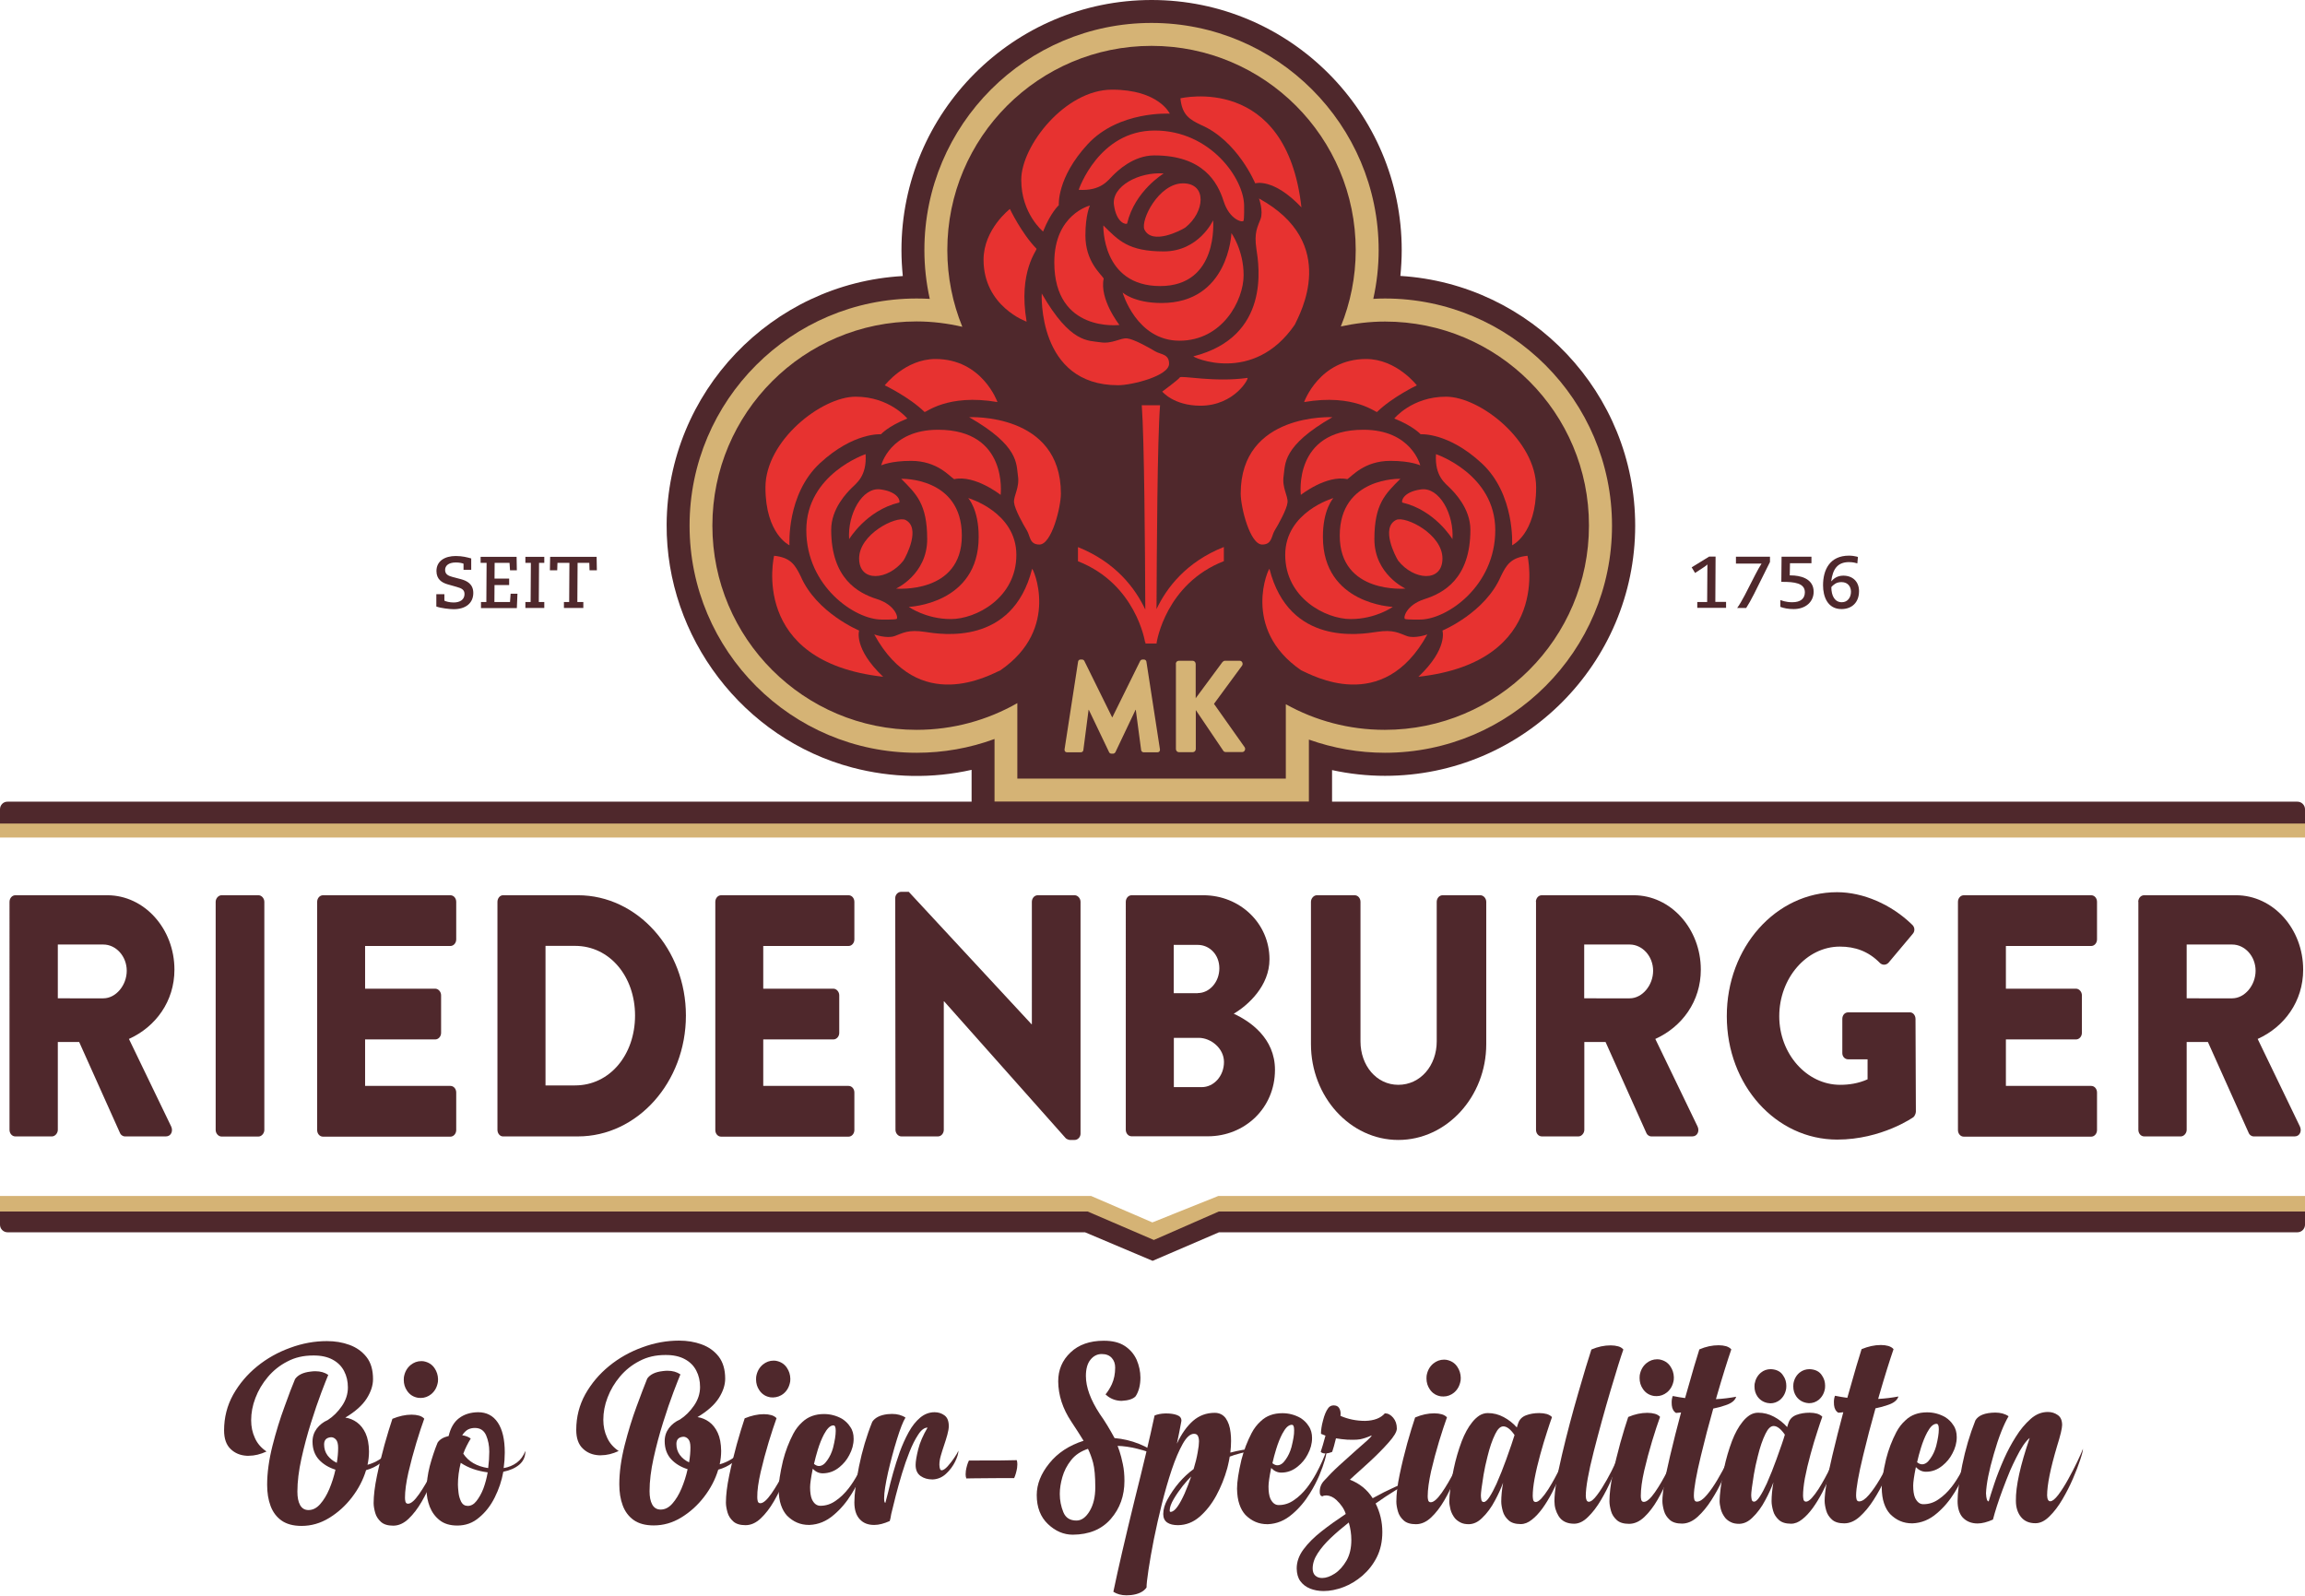 <?xml version="1.0" encoding="utf-8"?>
<!-- Generator: Adobe Illustrator 24.2.3, SVG Export Plug-In . SVG Version: 6.00 Build 0)  -->
<svg version="1.1" id="LOGO__x2B__Bier_Spezialitäten"
	 xmlns="http://www.w3.org/2000/svg" xmlns:xlink="http://www.w3.org/1999/xlink" x="0px" y="0px" viewBox="0 0 188.96 130.82"
	 enable-background="new 0 0 188.96 130.82" xml:space="preserve">
<g>
	<g>
		<path fill="#4F282C" d="M24.19,113.05c0.24-0.34,0.66-0.54,1.26-0.61c0.14-0.02,0.27-0.03,0.4-0.03c0.42,0,0.77,0.1,1.06,0.3
			c-0.11,0.26-0.3,0.74-0.57,1.45c-0.27,0.71-0.55,1.54-0.85,2.49c-0.3,0.95-0.56,1.93-0.78,2.92s-0.33,1.9-0.33,2.71
			c0,0.46,0.07,0.83,0.22,1.1c0.15,0.27,0.38,0.41,0.69,0.41c0.35,0,0.67-0.16,0.96-0.49c0.29-0.33,0.54-0.74,0.75-1.24
			c0.21-0.5,0.38-1.03,0.5-1.58c-0.54-0.17-1-0.44-1.35-0.82c-0.35-0.38-0.53-0.88-0.53-1.48c0-0.41,0.12-0.76,0.35-1.07
			c0.23-0.3,0.53-0.54,0.9-0.7c0.45-0.29,0.83-0.67,1.16-1.15c0.33-0.48,0.49-0.99,0.49-1.52c0-0.5-0.1-0.94-0.31-1.34
			c-0.2-0.39-0.51-0.71-0.94-0.94c-0.42-0.23-0.96-0.35-1.61-0.34c-0.78,0-1.48,0.16-2.1,0.49c-0.63,0.32-1.16,0.75-1.6,1.27
			c-0.44,0.52-0.78,1.09-1.02,1.72c-0.24,0.62-0.35,1.23-0.35,1.83c0,0.53,0.1,1.01,0.31,1.46c0.2,0.45,0.52,0.81,0.95,1.1
			c-0.5,0.23-0.98,0.35-1.46,0.35h-0.16c-0.53-0.03-0.97-0.21-1.32-0.55c-0.36-0.34-0.54-0.85-0.54-1.53c0-1.06,0.25-2.03,0.74-2.92
			c0.5-0.89,1.15-1.66,1.96-2.32c0.81-0.66,1.72-1.17,2.72-1.53c1-0.37,2-0.55,3.01-0.55c0.66,0,1.28,0.1,1.85,0.31s1.04,0.54,1.4,1
			s0.53,1.06,0.53,1.81c0,0.51-0.17,1.04-0.52,1.59c-0.35,0.55-0.93,1.07-1.75,1.56c0.34,0.05,0.66,0.18,0.95,0.39
			s0.53,0.51,0.71,0.9s0.27,0.88,0.28,1.48c0,0.36-0.04,0.73-0.12,1.1c0.66-0.18,1.26-0.55,1.79-1.09
			c-0.16,0.39-0.41,0.72-0.75,0.97c-0.34,0.26-0.73,0.44-1.16,0.56c-0.24,0.8-0.63,1.54-1.16,2.23c-0.53,0.69-1.15,1.25-1.87,1.69
			c-0.72,0.44-1.47,0.65-2.26,0.65c-0.68,0-1.23-0.15-1.64-0.44c-0.41-0.29-0.71-0.69-0.9-1.2c-0.19-0.51-0.28-1.08-0.28-1.73
			c0-0.99,0.15-2.06,0.44-3.21c0.29-1.14,0.62-2.21,0.98-3.18C23.67,114.35,23.96,113.59,24.19,113.05z M27.61,119.92
			c0.08-0.46,0.11-0.87,0.11-1.23c0-0.32-0.06-0.55-0.18-0.68c-0.12-0.13-0.25-0.19-0.4-0.19c-0.38,0.03-0.57,0.22-0.57,0.59
			c0,0.34,0.09,0.64,0.28,0.9C27.04,119.56,27.29,119.77,27.61,119.92z"/>
		<path fill="#4F282C" d="M33.2,122.78c0,0.11,0.01,0.22,0.04,0.33c0.03,0.1,0.1,0.16,0.21,0.16c0.24,0,0.54-0.26,0.91-0.79
			c0.37-0.53,0.71-1.12,1.04-1.78c0.33-0.66,0.57-1.24,0.72-1.73c0,0.15-0.06,0.45-0.19,0.9s-0.31,0.97-0.54,1.55
			c-0.23,0.58-0.51,1.15-0.83,1.7c-0.32,0.55-0.68,1.02-1.07,1.39c-0.39,0.37-0.81,0.56-1.25,0.56c-0.44,0-0.78-0.1-1.01-0.31
			s-0.39-0.45-0.47-0.74c-0.08-0.29-0.13-0.55-0.13-0.8c0-0.61,0.09-1.35,0.27-2.22c0.18-0.87,0.39-1.72,0.62-2.56
			c0.24-0.84,0.45-1.55,0.65-2.13c0.54-0.22,1.06-0.34,1.57-0.34c0.23,0,0.44,0.03,0.62,0.08c0.19,0.06,0.32,0.14,0.42,0.25
			c-0.19,0.52-0.41,1.19-0.65,1.98c-0.24,0.8-0.46,1.61-0.65,2.43C33.29,121.55,33.2,122.23,33.2,122.78z M34.29,114.59
			c-0.39-0.06-0.7-0.25-0.92-0.58c-0.18-0.26-0.27-0.56-0.27-0.89c0-0.07,0-0.14,0.01-0.22c0.07-0.42,0.25-0.75,0.55-1
			c0.26-0.21,0.55-0.32,0.88-0.32c0.06,0,0.11,0,0.17,0.01c0.4,0.07,0.71,0.26,0.92,0.58c0.18,0.27,0.27,0.56,0.28,0.89
			c0,0.07,0,0.14-0.01,0.22c-0.07,0.43-0.25,0.76-0.55,1.01c-0.25,0.2-0.54,0.31-0.85,0.31C34.42,114.6,34.36,114.6,34.29,114.59z"
			/>
		<path fill="#4F282C" d="M37.49,125.06c-0.59,0-1.07-0.14-1.44-0.43c-0.37-0.29-0.64-0.66-0.82-1.11c-0.17-0.45-0.26-0.9-0.26-1.36
			c0-0.64,0.09-1.3,0.26-1.97c0.18-0.67,0.39-1.31,0.64-1.92c0.17-0.27,0.48-0.45,0.91-0.55c0.15-0.65,0.43-1.14,0.85-1.46
			c0.42-0.32,0.94-0.48,1.56-0.49c0.7,0,1.24,0.28,1.62,0.85c0.38,0.57,0.57,1.39,0.57,2.45c0,0.41-0.03,0.84-0.09,1.28
			c0.41-0.07,0.77-0.22,1.08-0.45s0.54-0.55,0.7-0.96c0,0.48-0.17,0.85-0.5,1.13c-0.33,0.28-0.77,0.47-1.31,0.58
			c-0.13,0.74-0.37,1.44-0.7,2.1c-0.33,0.67-0.76,1.22-1.28,1.65C38.76,124.85,38.17,125.06,37.49,125.06z M37.77,119.92
			c-0.15,0.61-0.23,1.2-0.23,1.78c0,0.17,0.02,0.39,0.05,0.67c0.03,0.28,0.11,0.52,0.22,0.75c0.12,0.22,0.3,0.33,0.54,0.33
			c0.26,0,0.5-0.13,0.71-0.4s0.41-0.61,0.57-1.03c0.15-0.41,0.27-0.85,0.35-1.32C39.14,120.59,38.4,120.34,37.77,119.92z
			 M37.89,117.66c0.29,0.04,0.52,0.13,0.7,0.27c-0.24,0.39-0.45,0.8-0.61,1.24c0.43,0.65,1.11,1.04,2.04,1.18
			c0.06-0.48,0.09-0.93,0.09-1.35c0-0.5-0.09-0.94-0.26-1.34c-0.18-0.4-0.48-0.6-0.92-0.6c-0.2,0-0.39,0.04-0.55,0.12
			S38.05,117.42,37.89,117.66z"/>
		<path fill="#4F282C" d="M53.06,113.01c0.24-0.34,0.66-0.54,1.26-0.61c0.14-0.02,0.27-0.03,0.4-0.03c0.42,0,0.77,0.1,1.06,0.3
			c-0.11,0.26-0.3,0.74-0.57,1.45c-0.27,0.71-0.55,1.54-0.85,2.49c-0.3,0.95-0.56,1.93-0.78,2.92c-0.22,1-0.33,1.9-0.33,2.71
			c0,0.46,0.07,0.83,0.22,1.1c0.15,0.27,0.38,0.41,0.69,0.41c0.35,0,0.67-0.16,0.96-0.49c0.29-0.33,0.54-0.74,0.75-1.24
			c0.21-0.5,0.38-1.03,0.5-1.58c-0.54-0.17-1-0.44-1.35-0.82c-0.35-0.38-0.53-0.88-0.53-1.48c0-0.41,0.12-0.76,0.35-1.07
			c0.23-0.3,0.53-0.54,0.9-0.7c0.45-0.29,0.83-0.67,1.16-1.15c0.33-0.48,0.49-0.99,0.49-1.52c0-0.5-0.1-0.94-0.31-1.34
			c-0.2-0.39-0.51-0.71-0.94-0.94c-0.42-0.23-0.96-0.35-1.61-0.34c-0.78,0-1.48,0.16-2.1,0.49c-0.63,0.32-1.16,0.75-1.6,1.27
			s-0.78,1.09-1.02,1.72c-0.24,0.62-0.35,1.23-0.35,1.83c0,0.53,0.1,1.01,0.31,1.46c0.2,0.45,0.52,0.81,0.95,1.1
			c-0.5,0.23-0.98,0.35-1.46,0.35l-0.16,0c-0.53-0.03-0.97-0.21-1.32-0.55c-0.36-0.34-0.54-0.85-0.54-1.53
			c0-1.06,0.25-2.03,0.74-2.92c0.5-0.89,1.15-1.66,1.96-2.32c0.81-0.66,1.72-1.17,2.72-1.53c1-0.37,2-0.55,3.01-0.55
			c0.66,0,1.28,0.1,1.85,0.31c0.58,0.21,1.04,0.54,1.4,1c0.35,0.46,0.53,1.06,0.53,1.81c0,0.51-0.17,1.04-0.52,1.59
			c-0.35,0.55-0.93,1.07-1.75,1.56c0.34,0.05,0.66,0.18,0.95,0.39s0.53,0.51,0.71,0.9c0.18,0.39,0.27,0.88,0.28,1.48
			c0,0.36-0.04,0.73-0.12,1.1c0.66-0.18,1.26-0.55,1.79-1.09c-0.16,0.39-0.41,0.72-0.75,0.97c-0.34,0.26-0.73,0.44-1.16,0.56
			c-0.24,0.8-0.63,1.54-1.16,2.23c-0.53,0.69-1.15,1.25-1.87,1.69c-0.72,0.44-1.47,0.65-2.26,0.65c-0.68,0-1.23-0.15-1.64-0.44
			c-0.41-0.29-0.71-0.69-0.9-1.2c-0.19-0.51-0.28-1.08-0.28-1.73c0-0.99,0.15-2.06,0.44-3.21c0.29-1.14,0.62-2.21,0.98-3.18
			C52.55,114.31,52.84,113.55,53.06,113.01z M56.49,119.88c0.08-0.46,0.11-0.87,0.11-1.23c0-0.32-0.06-0.55-0.18-0.68
			c-0.12-0.13-0.25-0.19-0.4-0.19c-0.38,0.03-0.57,0.22-0.57,0.59c0,0.34,0.09,0.64,0.28,0.9S56.17,119.73,56.49,119.88z"/>
		<path fill="#4F282C" d="M62.08,122.74c0,0.11,0.01,0.22,0.04,0.33c0.03,0.1,0.1,0.16,0.21,0.16c0.24,0,0.54-0.26,0.91-0.79
			c0.37-0.53,0.71-1.12,1.04-1.78c0.33-0.66,0.57-1.24,0.72-1.73c0,0.15-0.06,0.45-0.19,0.9c-0.13,0.45-0.31,0.97-0.54,1.55
			c-0.23,0.58-0.51,1.15-0.83,1.7c-0.32,0.55-0.68,1.02-1.07,1.39c-0.39,0.37-0.81,0.56-1.25,0.56c-0.44,0-0.78-0.1-1.01-0.31
			c-0.23-0.21-0.39-0.45-0.47-0.74c-0.08-0.29-0.13-0.55-0.13-0.8c0-0.61,0.09-1.35,0.27-2.22c0.18-0.87,0.39-1.72,0.62-2.56
			c0.24-0.84,0.45-1.55,0.65-2.13c0.54-0.22,1.06-0.34,1.57-0.34c0.23,0,0.44,0.03,0.62,0.08c0.19,0.06,0.32,0.14,0.42,0.25
			c-0.19,0.53-0.41,1.19-0.65,1.98c-0.24,0.8-0.46,1.61-0.65,2.43C62.17,121.51,62.07,122.19,62.08,122.74z M63.17,114.55
			c-0.39-0.06-0.7-0.25-0.92-0.58c-0.18-0.26-0.27-0.56-0.27-0.89c0-0.07,0-0.14,0.01-0.22c0.07-0.42,0.25-0.75,0.55-1
			c0.26-0.21,0.55-0.32,0.88-0.32c0.06,0,0.11,0,0.17,0.01c0.4,0.07,0.71,0.26,0.92,0.58c0.18,0.27,0.27,0.56,0.28,0.89
			c0,0.07,0,0.14-0.01,0.22c-0.07,0.43-0.25,0.76-0.55,1.01c-0.25,0.2-0.54,0.3-0.85,0.31C63.3,114.56,63.24,114.55,63.17,114.55z"
			/>
		<path fill="#4F282C" d="M69.98,117.95c0,0.45-0.12,0.9-0.36,1.34c-0.2,0.39-0.47,0.71-0.8,0.98c-0.41,0.34-0.86,0.5-1.36,0.51
			c-0.32,0-0.59-0.12-0.83-0.38c-0.15,0.74-0.22,1.24-0.22,1.52c0,0.42,0.05,0.75,0.15,0.99c0.17,0.36,0.4,0.53,0.7,0.53
			c0.45,0,0.87-0.14,1.26-0.42c0.38-0.26,0.73-0.6,1.05-1.01c0.28-0.36,0.53-0.76,0.76-1.18c0.36-0.67,0.65-1.31,0.85-1.92
			c0,0.41-0.2,1.12-0.61,2.11c-0.21,0.48-0.46,0.97-0.76,1.45c-0.41,0.67-0.9,1.25-1.46,1.72c-0.6,0.52-1.26,0.79-1.99,0.82h-0.05
			c-0.69,0-1.28-0.25-1.79-0.76c-0.21-0.23-0.38-0.52-0.5-0.88c-0.12-0.35-0.18-0.77-0.19-1.26c0-0.56,0.12-1.35,0.36-2.37
			c0.2-0.78,0.48-1.51,0.84-2.2c0.2-0.38,0.45-0.7,0.75-0.97c0.46-0.43,1.05-0.65,1.77-0.65c0.52,0,1.02,0.13,1.48,0.39
			c0.27,0.17,0.5,0.39,0.67,0.66C69.9,117.25,69.98,117.57,69.98,117.95z M68.51,117.32v-0.04c0-0.29-0.06-0.43-0.19-0.43
			c-0.14,0-0.27,0.07-0.4,0.2c-0.13,0.13-0.25,0.31-0.37,0.53c-0.19,0.36-0.36,0.78-0.51,1.27c-0.12,0.39-0.22,0.77-0.31,1.16
			c0.14,0.11,0.27,0.17,0.4,0.17c0.25,0,0.47-0.15,0.68-0.46c0.21-0.29,0.37-0.63,0.48-1.02C68.44,118.1,68.51,117.64,68.51,117.32z
			"/>
		<path fill="#4F282C" d="M72.94,124.69c-0.47,0.21-0.89,0.32-1.26,0.32h-0.03c-0.49,0-0.88-0.15-1.17-0.47
			c-0.29-0.31-0.44-0.77-0.44-1.38c0-0.69,0.13-1.67,0.38-2.95c0.26-1.28,0.62-2.5,1.09-3.66c0.23-0.34,0.65-0.55,1.25-0.62
			c0.13-0.01,0.25-0.02,0.37-0.02c0.43,0,0.8,0.1,1.1,0.3c-0.2,0.32-0.43,0.91-0.7,1.78c-0.27,0.87-0.51,1.77-0.73,2.72
			c-0.21,0.95-0.32,1.64-0.32,2.09l0,0.06c0,0.22,0.04,0.34,0.1,0.34c0.07-0.25,0.15-0.56,0.24-0.92c0.11-0.47,0.24-0.99,0.4-1.55
			c0.16-0.57,0.34-1.13,0.54-1.7c0.21-0.57,0.45-1.11,0.73-1.62c0.28-0.51,0.6-0.91,0.95-1.2c0.35-0.29,0.74-0.44,1.18-0.44
			c0.31,0,0.58,0.09,0.81,0.26s0.35,0.46,0.35,0.88c0,0.18-0.04,0.42-0.12,0.71c-0.08,0.29-0.17,0.58-0.27,0.87
			c-0.1,0.29-0.19,0.58-0.27,0.86c-0.08,0.28-0.11,0.52-0.11,0.73c0.01,0.3,0.07,0.45,0.18,0.45c0.13,0,0.3-0.11,0.5-0.33
			c0.2-0.22,0.38-0.46,0.55-0.71c0.17-0.25,0.28-0.44,0.33-0.57c0,0.23-0.09,0.53-0.27,0.9c-0.18,0.37-0.43,0.7-0.74,0.99
			c-0.31,0.29-0.67,0.45-1.09,0.47h-0.04c-0.37,0-0.69-0.09-0.96-0.28c-0.27-0.19-0.41-0.49-0.41-0.91c0-0.28,0.07-0.7,0.21-1.27
			c0.14-0.57,0.4-1.16,0.77-1.79c-0.26,0-0.52,0.19-0.77,0.58c-0.25,0.38-0.49,0.85-0.71,1.41c-0.22,0.55-0.43,1.15-0.62,1.78
			c-0.19,0.63-0.36,1.24-0.51,1.82c-0.15,0.58-0.27,1.08-0.37,1.5C73.03,124.36,72.98,124.55,72.94,124.69z"/>
		<path fill="#4F282C" d="M83.14,121.17c-0.24,0-0.58,0-1,0c-0.43,0-0.86,0-1.3,0.01s-0.81,0.01-1.12,0.01
			c-0.31,0-0.47,0.01-0.5,0.01c-0.04-0.09-0.06-0.2-0.06-0.34c0-0.09,0.01-0.19,0.02-0.29c0.05-0.31,0.13-0.59,0.25-0.84
			c2.25,0,3.56-0.01,3.92-0.03c0.03,0.08,0.05,0.19,0.05,0.33c0,0.09-0.01,0.19-0.02,0.3C83.33,120.64,83.25,120.92,83.14,121.17z"
			/>
		<path fill="#4F282C" d="M90.63,114.31c0.21-0.26,0.38-0.54,0.52-0.84c0.18-0.4,0.27-0.85,0.27-1.36c0-0.32-0.09-0.58-0.28-0.79
			c-0.19-0.21-0.46-0.32-0.82-0.32c-0.36,0-0.67,0.15-0.92,0.46c-0.25,0.3-0.38,0.75-0.38,1.34c0,0.92,0.38,1.95,1.13,3.1
			c0.43,0.6,0.83,1.27,1.22,1.99c1.39,0.12,2.67,0.63,3.83,1.53c-1.42-0.58-2.62-0.87-3.58-0.89c0.04,0.11,0.09,0.25,0.15,0.42
			c0.1,0.29,0.19,0.65,0.28,1.08c0.09,0.42,0.13,0.88,0.13,1.37c0,1.22-0.37,2.26-1.12,3.12c-0.75,0.86-1.79,1.28-3.11,1.29
			c-0.75,0-1.43-0.29-2.04-0.87c-0.61-0.58-0.92-1.37-0.92-2.38c0-0.88,0.34-1.75,1.03-2.6c0.68-0.85,1.62-1.47,2.81-1.85
			c-0.29-0.47-0.62-0.99-1-1.56c-0.72-1.08-1.07-2.18-1.08-3.31c0-0.94,0.33-1.73,1.01-2.37c0.67-0.64,1.58-0.96,2.73-0.96
			c0.71,0,1.28,0.14,1.72,0.43c0.44,0.29,0.76,0.67,0.97,1.13c0.2,0.47,0.31,0.96,0.31,1.47c0,0.29-0.03,0.57-0.1,0.84
			c-0.07,0.27-0.17,0.5-0.3,0.69c-0.21,0.22-0.59,0.34-1.15,0.37C91.44,114.83,91,114.66,90.63,114.31z M88.25,124.65
			c0.41,0,0.77-0.26,1.08-0.78c0.31-0.52,0.46-1.17,0.46-1.94c0-0.89-0.06-1.56-0.18-2.02c-0.11-0.41-0.25-0.79-0.42-1.14
			c-0.59,0.2-1.06,0.51-1.39,0.94c-0.34,0.43-0.57,0.89-0.71,1.38c-0.14,0.49-0.21,0.95-0.21,1.38c0,0.53,0.1,1.02,0.29,1.49
			S87.72,124.65,88.25,124.65z"/>
		<path fill="#4F282C" d="M94.65,116.04c0.23-0.1,0.52-0.16,0.88-0.17h0.07c0.34,0,0.63,0.04,0.88,0.13
			c0.25,0.09,0.37,0.24,0.37,0.46c0,0.03,0,0.06-0.01,0.08c-0.1,0.55-0.22,1.15-0.36,1.81c0.38-0.82,0.83-1.44,1.33-1.88
			c0.5-0.43,1.09-0.65,1.77-0.65c0.38,0,0.68,0.15,0.9,0.44c0.21,0.3,0.35,0.69,0.4,1.18c0.03,0.22,0.04,0.45,0.04,0.69
			c0,0.3-0.02,0.62-0.06,0.95c0.69-0.18,1.32-0.29,1.89-0.32c0.14,0,0.22,0.03,0.24,0.08c-1.03,0.21-1.76,0.4-2.18,0.57
			c-0.03,0.22-0.08,0.44-0.13,0.66l-0.07,0.29c-0.22,0.79-0.52,1.54-0.9,2.24s-0.84,1.28-1.37,1.74c-0.53,0.46-1.12,0.68-1.76,0.69
			c-0.39,0-0.68-0.07-0.9-0.22c-0.21-0.15-0.32-0.38-0.32-0.69c0-0.2,0.03-0.4,0.09-0.6s0.14-0.38,0.24-0.57
			c0.57-1.04,1.29-1.88,2.16-2.52c0.15-0.49,0.26-0.94,0.33-1.35c0.08-0.41,0.11-0.71,0.11-0.91c0-0.19-0.03-0.34-0.09-0.46
			c-0.06-0.12-0.17-0.17-0.32-0.17c-0.3,0-0.61,0.27-0.92,0.82s-0.61,1.25-0.9,2.11c-0.29,0.87-0.56,1.8-0.81,2.8
			c-0.25,1-0.47,1.98-0.66,2.92c-0.19,0.95-0.33,1.78-0.44,2.5c-0.11,0.72-0.16,1.2-0.16,1.45c-0.24,0.34-0.66,0.55-1.26,0.62
			c-0.13,0.01-0.26,0.02-0.38,0.02c-0.43,0-0.79-0.1-1.08-0.29c0.39-1.87,0.97-4.38,1.74-7.52
			C93.72,120.15,94.27,117.83,94.65,116.04z M95.89,123.82v0.03c0,0.06,0.02,0.09,0.07,0.09c0.17,0,0.36-0.14,0.56-0.42
			c0.2-0.28,0.39-0.64,0.59-1.08c0.19-0.44,0.37-0.9,0.54-1.4c-0.18,0.17-0.41,0.42-0.68,0.76c-0.27,0.34-0.52,0.7-0.74,1.07
			C96,123.26,95.89,123.57,95.89,123.82z"/>
		<path fill="#4F282C" d="M107.56,117.89c0,0.45-0.12,0.9-0.36,1.34c-0.2,0.39-0.47,0.71-0.8,0.98c-0.41,0.34-0.86,0.51-1.36,0.51
			c-0.32,0-0.59-0.13-0.83-0.38c-0.15,0.73-0.22,1.24-0.22,1.52c0,0.42,0.05,0.75,0.15,0.99c0.17,0.36,0.4,0.54,0.7,0.53
			c0.45,0,0.87-0.14,1.26-0.42c0.38-0.26,0.73-0.6,1.05-1.01c0.28-0.36,0.53-0.76,0.76-1.18c0.36-0.67,0.65-1.31,0.85-1.92
			c0,0.41-0.2,1.12-0.61,2.11c-0.21,0.48-0.46,0.97-0.76,1.45c-0.41,0.67-0.9,1.25-1.46,1.72c-0.6,0.52-1.26,0.79-1.99,0.82h-0.05
			c-0.69,0-1.28-0.25-1.79-0.76c-0.21-0.23-0.38-0.52-0.5-0.88c-0.12-0.35-0.18-0.77-0.19-1.27c0-0.56,0.12-1.35,0.36-2.37
			c0.2-0.78,0.48-1.51,0.84-2.2c0.2-0.38,0.45-0.7,0.75-0.97c0.46-0.44,1.05-0.65,1.77-0.65c0.52,0,1.02,0.13,1.48,0.39
			c0.27,0.17,0.5,0.39,0.67,0.66C107.48,117.19,107.56,117.52,107.56,117.89z M106.09,117.27v-0.04c0-0.29-0.06-0.43-0.19-0.43
			c-0.14,0-0.27,0.07-0.4,0.19c-0.13,0.13-0.25,0.31-0.37,0.53c-0.19,0.36-0.36,0.78-0.51,1.27c-0.12,0.38-0.22,0.77-0.31,1.16
			c0.14,0.11,0.27,0.17,0.4,0.17c0.25,0,0.47-0.15,0.68-0.46c0.21-0.29,0.37-0.63,0.48-1.02
			C106.02,118.04,106.1,117.59,106.09,117.27z"/>
		<path fill="#4F282C" d="M108.24,122.55c-0.04-0.07-0.05-0.16-0.05-0.26c0-0.35,0.12-0.66,0.37-0.92c0.34-0.38,0.74-0.79,1.22-1.23
			c0.48-0.44,0.94-0.85,1.39-1.25c0.37-0.32,0.68-0.59,0.92-0.81c0.24-0.22,0.36-0.36,0.36-0.41c-0.38,0.17-0.7,0.27-0.96,0.32
			c-0.16,0.03-0.36,0.04-0.6,0.04c-0.14,0-0.29,0-0.45-0.01c-0.32-0.02-0.62-0.06-0.92-0.11c-0.12,0.49-0.22,0.86-0.31,1.11
			c-0.19,0.08-0.38,0.13-0.57,0.13c-0.16,0-0.28-0.04-0.37-0.13c0.1-0.29,0.23-0.74,0.39-1.33c-0.13-0.05-0.25-0.1-0.37-0.15
			c0-0.29,0.05-0.66,0.17-1.1c0.11-0.44,0.25-0.77,0.42-1c0.05-0.07,0.11-0.13,0.19-0.17c0.08-0.04,0.16-0.06,0.25-0.06
			c0.2,0,0.35,0.06,0.44,0.19c0.09,0.13,0.14,0.29,0.14,0.48c0,0.06,0,0.12-0.01,0.19c0.62,0.27,1.29,0.41,2.03,0.41
			c0.72-0.02,1.26-0.22,1.61-0.62c0.25,0,0.48,0.12,0.68,0.36c0.2,0.24,0.3,0.53,0.3,0.89c0,0.26-0.23,0.65-0.69,1.16
			c-0.46,0.52-0.96,1.02-1.5,1.52s-0.97,0.88-1.27,1.15l-0.39,0.36c0.79,0.31,1.42,0.81,1.87,1.52c1.26-0.7,2.4-1.21,3.43-1.54
			c-1.04,0.55-2.1,1.2-3.19,1.97c0.37,0.74,0.55,1.52,0.55,2.34c0,0.78-0.15,1.46-0.45,2.06c-0.3,0.6-0.7,1.1-1.18,1.52
			c-0.48,0.41-1,0.73-1.56,0.94c-0.56,0.21-1.1,0.32-1.62,0.32c-0.41,0-0.78-0.07-1.11-0.2c-0.34-0.14-0.6-0.34-0.8-0.61
			s-0.29-0.62-0.3-1.04c0-0.55,0.19-1.07,0.56-1.57c0.37-0.5,0.86-0.99,1.47-1.47s1.27-0.95,1.99-1.43
			c-0.12-0.4-0.38-0.78-0.77-1.15c-0.25-0.23-0.52-0.35-0.8-0.37c-0.15,0-0.26,0.02-0.33,0.07
			C108.33,122.66,108.28,122.62,108.24,122.55z M107.61,128.58c0,0.27,0.08,0.46,0.22,0.59c0.15,0.13,0.33,0.19,0.56,0.19
			c0.31,0,0.66-0.12,1.03-0.36c0.37-0.24,0.69-0.6,0.96-1.06c0.27-0.47,0.4-1.03,0.4-1.7c0-0.48-0.07-0.95-0.21-1.43
			c-0.54,0.43-1.04,0.85-1.48,1.27c-0.44,0.42-0.8,0.84-1.07,1.26C107.75,127.75,107.61,128.17,107.61,128.58z"/>
		<path fill="#4F282C" d="M117.04,122.66c0,0.11,0.01,0.22,0.04,0.33c0.03,0.1,0.1,0.16,0.21,0.16c0.24,0,0.54-0.26,0.91-0.79
			c0.37-0.53,0.71-1.12,1.04-1.78c0.33-0.66,0.57-1.24,0.72-1.73c0,0.15-0.06,0.45-0.19,0.9c-0.13,0.45-0.31,0.97-0.54,1.55
			c-0.23,0.58-0.51,1.15-0.83,1.7c-0.32,0.55-0.68,1.02-1.07,1.39c-0.39,0.37-0.81,0.56-1.25,0.56c-0.44,0-0.78-0.1-1.01-0.31
			c-0.23-0.21-0.39-0.45-0.47-0.74c-0.08-0.29-0.13-0.55-0.13-0.8c0-0.61,0.09-1.35,0.27-2.21c0.18-0.87,0.39-1.72,0.62-2.56
			c0.24-0.84,0.45-1.55,0.65-2.13c0.54-0.23,1.06-0.34,1.57-0.34c0.23,0,0.44,0.03,0.62,0.08c0.19,0.06,0.32,0.14,0.42,0.25
			c-0.19,0.53-0.41,1.19-0.65,1.98c-0.24,0.8-0.46,1.61-0.65,2.43C117.14,121.43,117.04,122.11,117.04,122.66z M118.13,114.47
			c-0.39-0.06-0.7-0.25-0.92-0.58c-0.18-0.26-0.27-0.56-0.27-0.89c0-0.07,0-0.14,0.01-0.22c0.07-0.42,0.25-0.75,0.55-1
			c0.26-0.21,0.55-0.32,0.88-0.32c0.06,0,0.11,0,0.17,0.01c0.4,0.07,0.71,0.26,0.92,0.58c0.18,0.27,0.27,0.56,0.28,0.89
			c0,0.07,0,0.14-0.01,0.22c-0.07,0.43-0.25,0.76-0.55,1.01c-0.25,0.2-0.54,0.31-0.85,0.31
			C118.27,114.48,118.2,114.47,118.13,114.47z"/>
		<path fill="#4F282C" d="M125.65,122.64c0,0.11,0.02,0.22,0.04,0.33c0.03,0.1,0.1,0.16,0.21,0.16c0.13,0,0.28-0.1,0.46-0.29
			c0.18-0.2,0.37-0.45,0.57-0.76c0.35-0.56,0.68-1.16,0.98-1.79c0.31-0.63,0.53-1.12,0.66-1.46c0,0.18-0.12,0.61-0.37,1.32
			c-0.24,0.7-0.57,1.45-0.98,2.24c-0.24,0.46-0.49,0.87-0.77,1.26c-0.28,0.38-0.56,0.69-0.87,0.93c-0.3,0.24-0.6,0.36-0.91,0.36
			c-0.43,0-0.77-0.1-1-0.31c-0.23-0.21-0.39-0.45-0.47-0.74c-0.08-0.29-0.13-0.55-0.13-0.8c0-0.44,0.05-0.96,0.15-1.54
			c-0.18,0.49-0.4,0.97-0.65,1.43c-0.31,0.6-0.67,1.08-1.07,1.46c-0.34,0.34-0.7,0.5-1.08,0.51c-0.27,0-0.5-0.04-0.69-0.14
			s-0.34-0.21-0.46-0.35c-0.17-0.22-0.29-0.45-0.36-0.71c-0.06-0.26-0.1-0.47-0.1-0.66c0-0.25,0.03-0.62,0.09-1.1
			c0.06-0.48,0.15-1.02,0.28-1.61c0.16-0.76,0.38-1.51,0.65-2.23c0.24-0.62,0.52-1.14,0.86-1.56c0.18-0.23,0.38-0.41,0.59-0.55
			c0.21-0.13,0.44-0.2,0.69-0.2c0.46,0,0.89,0.11,1.3,0.33c0.41,0.22,0.77,0.5,1.08,0.85c0.01-0.03,0.02-0.07,0.04-0.14
			c0.02-0.07,0.04-0.14,0.07-0.21c0.11-0.32,0.33-0.53,0.65-0.65c0.32-0.12,0.68-0.18,1.08-0.18c0.23,0,0.44,0.03,0.62,0.08
			c0.18,0.06,0.32,0.14,0.42,0.25c-0.12,0.33-0.25,0.72-0.4,1.19c-0.19,0.58-0.38,1.21-0.56,1.87c-0.19,0.69-0.35,1.36-0.47,2
			C125.7,121.78,125.65,122.25,125.65,122.64z M124.16,117.64c-0.33-0.48-0.64-0.71-0.92-0.71c-0.24,0-0.46,0.21-0.66,0.62
			c-0.25,0.5-0.46,1.12-0.64,1.86c-0.13,0.51-0.24,1.01-0.32,1.49c-0.15,0.91-0.22,1.48-0.22,1.7c0,0.13,0.02,0.25,0.04,0.36
			c0.03,0.12,0.09,0.17,0.2,0.17c0.13,0,0.29-0.14,0.47-0.42c0.18-0.28,0.37-0.63,0.57-1.07c0.28-0.63,0.54-1.29,0.79-1.98
			C123.81,118.72,124.04,118.04,124.16,117.64z"/>
		<path fill="#4F282C" d="M130.46,110.63c0.53-0.23,1.06-0.34,1.58-0.34c0.23,0,0.44,0.03,0.62,0.08s0.32,0.14,0.42,0.26
			c-0.22,0.62-0.57,1.74-1.05,3.36s-0.94,3.29-1.38,5.01c-0.44,1.72-0.65,2.93-0.65,3.63c0.01,0.32,0.09,0.48,0.25,0.48
			c0.17,0,0.4-0.18,0.66-0.53c0.27-0.35,0.53-0.77,0.81-1.26s0.52-0.97,0.73-1.43c0.22-0.46,0.37-0.82,0.47-1.08
			c0,0.13-0.07,0.43-0.21,0.88c-0.14,0.46-0.34,0.98-0.59,1.56c-0.25,0.58-0.54,1.15-0.87,1.71s-0.68,1.02-1.06,1.39
			c-0.38,0.38-0.76,0.56-1.15,0.56c-0.58,0-1.01-0.21-1.27-0.63c-0.22-0.36-0.34-0.76-0.34-1.22c0-0.8,0.21-2.08,0.62-3.81
			c0.41-1.74,0.86-3.43,1.34-5.08C129.86,112.54,130.22,111.36,130.46,110.63z"/>
		<path fill="#4F282C" d="M134.51,122.63c0,0.11,0.01,0.22,0.04,0.33c0.03,0.1,0.1,0.16,0.21,0.16c0.24,0,0.54-0.26,0.91-0.79
			c0.37-0.53,0.71-1.12,1.04-1.78c0.33-0.66,0.57-1.24,0.72-1.73c0,0.15-0.06,0.45-0.19,0.9s-0.31,0.97-0.54,1.55
			c-0.23,0.58-0.51,1.15-0.83,1.7c-0.32,0.55-0.68,1.02-1.07,1.39c-0.39,0.37-0.81,0.56-1.25,0.56c-0.44,0-0.78-0.1-1.01-0.31
			s-0.39-0.45-0.47-0.74c-0.08-0.29-0.13-0.55-0.13-0.8c0-0.61,0.09-1.35,0.27-2.22c0.18-0.87,0.39-1.72,0.62-2.56
			c0.24-0.84,0.45-1.55,0.65-2.13c0.54-0.23,1.06-0.34,1.57-0.34c0.23,0,0.44,0.03,0.62,0.08s0.32,0.14,0.42,0.25
			c-0.19,0.52-0.41,1.19-0.65,1.98c-0.24,0.8-0.46,1.61-0.65,2.43C134.6,121.4,134.51,122.09,134.51,122.63z M135.6,114.44
			c-0.39-0.06-0.7-0.25-0.92-0.58c-0.18-0.26-0.27-0.56-0.27-0.89c0-0.07,0-0.14,0.01-0.22c0.07-0.42,0.25-0.75,0.55-1
			c0.26-0.21,0.55-0.32,0.88-0.32c0.06,0,0.11,0,0.17,0.01c0.4,0.07,0.71,0.26,0.92,0.58c0.18,0.27,0.27,0.56,0.28,0.89
			c0,0.07,0,0.14-0.01,0.22c-0.07,0.43-0.25,0.76-0.55,1.01c-0.25,0.2-0.54,0.31-0.85,0.31
			C135.74,114.45,135.67,114.45,135.6,114.44z"/>
		<path fill="#4F282C" d="M138.14,114.61l0.12-0.42c0.47-1.69,0.83-2.88,1.05-3.57c0.53-0.23,1.06-0.34,1.58-0.34
			c0.23,0,0.44,0.03,0.62,0.08c0.18,0.06,0.32,0.14,0.42,0.26c-0.31,0.9-0.71,2.17-1.19,3.83l-0.07,0.25
			c0.58-0.03,1.13-0.1,1.66-0.2c-0.09,0.3-0.38,0.54-0.88,0.7c-0.31,0.11-0.64,0.2-1,0.27c-0.37,1.31-0.71,2.6-1.01,3.86
			c-0.39,1.61-0.58,2.7-0.58,3.28c0,0.11,0.01,0.22,0.04,0.33c0.03,0.1,0.1,0.16,0.21,0.16c0.24,0,0.5-0.18,0.8-0.53
			c0.3-0.35,0.59-0.77,0.88-1.26c0.29-0.49,0.55-0.97,0.78-1.43c0.22-0.46,0.38-0.82,0.48-1.08c0,0.15-0.07,0.46-0.22,0.92
			c-0.15,0.46-0.35,0.98-0.61,1.56c-0.26,0.58-0.57,1.14-0.92,1.69c-0.35,0.55-0.73,1.01-1.14,1.38c-0.41,0.37-0.84,0.55-1.27,0.55
			c-0.44,0-0.78-0.1-1.01-0.31s-0.39-0.45-0.47-0.74c-0.08-0.29-0.13-0.55-0.13-0.8c0-0.69,0.21-1.92,0.63-3.7
			c0.29-1.2,0.58-2.39,0.9-3.56c-0.16,0.02-0.3,0.03-0.41,0.04c-0.2-0.12-0.32-0.33-0.35-0.63c-0.01-0.08-0.01-0.16-0.01-0.24
			c0-0.2,0.03-0.37,0.09-0.52C137.49,114.52,137.82,114.56,138.14,114.61z"/>
		<path fill="#4F282C" d="M147.81,122.61c0,0.11,0.02,0.22,0.04,0.33c0.03,0.1,0.1,0.16,0.21,0.16c0.13,0,0.28-0.1,0.46-0.29
			c0.18-0.2,0.37-0.45,0.57-0.76c0.35-0.56,0.68-1.16,0.98-1.79c0.31-0.63,0.53-1.12,0.66-1.46c0,0.18-0.12,0.61-0.37,1.32
			c-0.24,0.7-0.57,1.45-0.98,2.24c-0.24,0.46-0.49,0.87-0.77,1.26c-0.28,0.38-0.56,0.69-0.87,0.93c-0.3,0.24-0.6,0.36-0.91,0.36
			c-0.43,0-0.77-0.1-1-0.31c-0.23-0.21-0.39-0.45-0.47-0.74c-0.08-0.29-0.13-0.55-0.13-0.8c0-0.44,0.05-0.96,0.15-1.54
			c-0.18,0.49-0.4,0.97-0.65,1.43c-0.31,0.6-0.67,1.08-1.07,1.46c-0.34,0.34-0.7,0.5-1.08,0.51c-0.27,0-0.5-0.04-0.69-0.14
			c-0.19-0.09-0.34-0.21-0.46-0.35c-0.17-0.22-0.29-0.45-0.36-0.71c-0.06-0.26-0.1-0.47-0.1-0.66c0-0.25,0.03-0.62,0.09-1.1
			c0.06-0.48,0.15-1.02,0.28-1.61c0.16-0.76,0.38-1.51,0.65-2.23c0.24-0.62,0.52-1.14,0.86-1.56c0.18-0.23,0.38-0.41,0.59-0.55
			c0.21-0.13,0.44-0.2,0.69-0.2c0.46,0,0.89,0.11,1.3,0.33c0.41,0.22,0.77,0.5,1.08,0.85c0.01-0.03,0.02-0.07,0.04-0.14
			c0.02-0.07,0.04-0.14,0.07-0.21c0.11-0.32,0.33-0.53,0.65-0.65c0.32-0.12,0.68-0.18,1.08-0.18c0.23,0,0.44,0.03,0.62,0.08
			c0.18,0.06,0.32,0.14,0.42,0.25c-0.12,0.33-0.25,0.72-0.4,1.19c-0.19,0.58-0.38,1.2-0.56,1.87c-0.19,0.69-0.35,1.36-0.47,1.99
			C147.86,121.75,147.81,122.22,147.81,122.61z M146.32,117.61c-0.33-0.48-0.64-0.71-0.92-0.71c-0.24,0-0.46,0.21-0.66,0.62
			c-0.25,0.5-0.46,1.12-0.64,1.86c-0.13,0.51-0.24,1.01-0.32,1.49c-0.15,0.91-0.22,1.48-0.22,1.7c0,0.13,0.02,0.25,0.04,0.36
			c0.03,0.12,0.09,0.17,0.2,0.17c0.13,0,0.29-0.14,0.47-0.42c0.18-0.28,0.37-0.63,0.57-1.07c0.28-0.63,0.54-1.29,0.79-1.98
			C145.97,118.68,146.21,118.01,146.32,117.61z M144.94,115.02c-0.36-0.06-0.65-0.24-0.86-0.53c-0.17-0.24-0.25-0.52-0.25-0.83
			c0-0.07,0-0.14,0.01-0.21c0.07-0.39,0.24-0.69,0.51-0.92c0.24-0.2,0.51-0.29,0.82-0.29c0.48,0.02,0.82,0.2,1.02,0.54
			c0.17,0.24,0.25,0.52,0.25,0.83c0,0.07,0,0.14-0.01,0.21c-0.06,0.39-0.23,0.7-0.51,0.94c-0.24,0.19-0.5,0.28-0.8,0.28
			C145.07,115.03,145.01,115.02,144.94,115.02z M148.12,115.01c-0.36-0.06-0.65-0.24-0.86-0.53c-0.17-0.24-0.25-0.52-0.25-0.83
			c0-0.06,0-0.13,0.01-0.21c0.06-0.38,0.23-0.69,0.51-0.92c0.24-0.19,0.51-0.28,0.82-0.28c0.48,0.02,0.82,0.2,1.02,0.53
			c0.17,0.25,0.25,0.52,0.25,0.83c0,0.07,0,0.14-0.01,0.21c-0.06,0.39-0.23,0.7-0.51,0.94c-0.24,0.19-0.5,0.28-0.8,0.28
			C148.24,115.02,148.18,115.02,148.12,115.01z"/>
		<path fill="#4F282C" d="M151.44,114.59l0.12-0.42c0.47-1.69,0.83-2.88,1.05-3.57c0.53-0.22,1.06-0.34,1.58-0.34
			c0.23,0,0.44,0.03,0.62,0.08c0.18,0.06,0.32,0.14,0.42,0.26c-0.31,0.9-0.71,2.17-1.19,3.83l-0.07,0.25
			c0.58-0.03,1.13-0.1,1.66-0.2c-0.09,0.3-0.38,0.54-0.88,0.7c-0.31,0.11-0.64,0.2-1,0.27c-0.37,1.31-0.71,2.6-1.01,3.86
			c-0.39,1.61-0.58,2.7-0.58,3.28c0,0.11,0.01,0.22,0.04,0.33c0.03,0.1,0.1,0.16,0.21,0.16c0.24,0,0.5-0.18,0.8-0.53
			c0.3-0.35,0.59-0.77,0.88-1.26c0.29-0.49,0.55-0.97,0.78-1.43c0.22-0.46,0.38-0.82,0.48-1.08c0,0.15-0.07,0.46-0.22,0.92
			c-0.15,0.46-0.35,0.98-0.61,1.56s-0.57,1.14-0.92,1.69c-0.35,0.55-0.73,1.01-1.14,1.38c-0.41,0.37-0.84,0.55-1.27,0.55
			c-0.44,0-0.78-0.1-1.01-0.31c-0.23-0.21-0.39-0.45-0.47-0.74c-0.08-0.29-0.13-0.55-0.13-0.8c0-0.69,0.21-1.92,0.63-3.7
			c0.29-1.2,0.58-2.39,0.9-3.56c-0.16,0.02-0.3,0.04-0.41,0.04c-0.2-0.12-0.32-0.33-0.35-0.63c-0.01-0.08-0.01-0.16-0.01-0.24
			c0-0.2,0.03-0.37,0.09-0.52C150.79,114.5,151.12,114.54,151.44,114.59z"/>
		<path fill="#4F282C" d="M160.41,117.82c0,0.45-0.12,0.9-0.36,1.34c-0.2,0.39-0.47,0.71-0.8,0.98c-0.41,0.34-0.86,0.51-1.36,0.51
			c-0.32,0-0.59-0.13-0.83-0.38c-0.15,0.73-0.22,1.24-0.22,1.52c0,0.42,0.05,0.75,0.15,0.99c0.17,0.36,0.4,0.54,0.7,0.53
			c0.45,0,0.87-0.14,1.26-0.42c0.38-0.26,0.73-0.6,1.05-1.01c0.28-0.36,0.53-0.76,0.76-1.18c0.36-0.67,0.65-1.31,0.85-1.92
			c0,0.41-0.2,1.12-0.61,2.11c-0.21,0.48-0.46,0.97-0.76,1.45c-0.41,0.67-0.9,1.25-1.46,1.72c-0.6,0.52-1.26,0.79-1.99,0.82h-0.05
			c-0.69,0-1.28-0.25-1.79-0.76c-0.21-0.23-0.38-0.52-0.5-0.88c-0.12-0.35-0.18-0.77-0.19-1.27c0-0.56,0.12-1.35,0.36-2.37
			c0.2-0.78,0.48-1.51,0.84-2.2c0.2-0.38,0.45-0.7,0.75-0.97c0.46-0.44,1.05-0.65,1.77-0.65c0.52,0,1.02,0.13,1.48,0.39
			c0.27,0.17,0.5,0.39,0.67,0.66C160.33,117.11,160.41,117.44,160.41,117.82z M158.94,117.19v-0.04c0-0.29-0.06-0.43-0.19-0.43
			c-0.14,0-0.27,0.07-0.4,0.19c-0.13,0.13-0.25,0.31-0.37,0.53c-0.19,0.36-0.36,0.78-0.51,1.27c-0.12,0.38-0.22,0.77-0.31,1.16
			c0.14,0.11,0.27,0.17,0.4,0.17c0.25,0,0.47-0.15,0.68-0.46c0.21-0.29,0.37-0.63,0.48-1.02
			C158.87,117.97,158.94,117.51,158.94,117.19z"/>
		<path fill="#4F282C" d="M166.39,117.88c-0.34,0.27-0.71,0.82-1.11,1.63c-0.16,0.32-0.32,0.65-0.47,0.99
			c-0.22,0.53-0.44,1.08-0.65,1.65c-0.35,0.95-0.61,1.75-0.78,2.42c-0.47,0.21-0.89,0.32-1.26,0.32c-0.51,0-0.92-0.17-1.23-0.5
			c-0.27-0.31-0.41-0.76-0.41-1.34c0-0.69,0.13-1.67,0.38-2.95c0.26-1.28,0.62-2.5,1.08-3.66c0.24-0.41,0.78-0.63,1.63-0.64
			c0.43,0,0.8,0.1,1.09,0.3c-0.41,0.7-0.82,1.73-1.21,3.1c-0.4,1.37-0.61,2.44-0.64,3.22c0.02,0.44,0.09,0.66,0.22,0.66
			c0.11-0.38,0.27-0.88,0.47-1.48s0.47-1.29,0.81-2.06c0.28-0.62,0.59-1.2,0.94-1.75c0.37-0.6,0.78-1.08,1.22-1.47
			s0.91-0.57,1.41-0.57c0.3,0,0.57,0.08,0.81,0.25c0.24,0.16,0.36,0.44,0.36,0.82c0,0.27-0.14,0.86-0.42,1.75
			c-0.54,1.82-0.81,3.16-0.81,4.02c0.01,0.32,0.1,0.48,0.26,0.48c0.17,0,0.39-0.18,0.66-0.53c0.26-0.35,0.53-0.77,0.8-1.26
			c0.27-0.49,0.52-0.97,0.74-1.43c0.22-0.46,0.38-0.82,0.48-1.08c0,0.13-0.07,0.43-0.22,0.88c-0.15,0.46-0.35,0.98-0.6,1.56
			s-0.54,1.15-0.87,1.71s-0.68,1.02-1.06,1.39c-0.38,0.38-0.76,0.56-1.15,0.56c-0.51,0-0.91-0.17-1.19-0.52
			c-0.27-0.34-0.41-0.78-0.41-1.32C165.24,121.84,165.62,120.13,166.39,117.88z"/>
	</g>
</g>
<g>
	<path d="M8.58,79.86"/>
	<path d="M7.87,75.89"/>
	<rect x="0" y="67.22" fill="#D5B375" width="188.96" height="1.44"/>
	<g>
		<path fill="#4F282C" d="M109.2,65.71v-2.58c1.42,0.31,2.88,0.47,4.34,0.47c11.31,0,20.51-9.2,20.51-20.51
			c0-10.88-8.53-19.81-19.25-20.47c0.07-0.71,0.11-1.42,0.11-2.12C114.91,9.2,105.72,0,94.41,0C83.1,0,73.9,9.2,73.9,20.51
			c0,0.71,0.04,1.41,0.11,2.12c-10.74,0.6-19.3,9.5-19.36,20.37c-0.05,9.24,6.28,17.56,15.21,19.92c3.25,0.86,6.59,0.91,9.79,0.19
			v2.61H0.62C0.28,65.71,0,65.99,0,66.34v1.17h188.96v-1.17c0-0.34-0.28-0.62-0.62-0.62H109.2z"/>
		<path fill="#D5B375" d="M81.53,65.72v-5.14c-2.04,0.75-4.2,1.13-6.38,1.13c-10.27,0-18.62-8.35-18.62-18.62
			c0-10.27,8.35-18.62,18.62-18.62c0.35,0,0.71,0.01,1.07,0.03c-0.29-1.31-0.44-2.65-0.44-4c0-10.27,8.35-18.62,18.62-18.62
			s18.62,8.35,18.62,18.62c0,1.35-0.15,2.69-0.44,4c0.32-0.02,0.63-0.03,0.95-0.03c10.27,0,18.62,8.35,18.62,18.62
			c0,10.27-8.35,18.62-18.62,18.62c-2.12,0-4.23-0.37-6.23-1.08v5.08H81.53z"/>
		<path fill="#4F282C" d="M113.54,26.36c-1.24,0-2.45,0.15-3.62,0.4c0.78-1.93,1.22-4.04,1.22-6.26c0-9.24-7.49-16.74-16.74-16.74
			c-9.24,0-16.74,7.49-16.74,16.74c0,2.23,0.44,4.35,1.23,6.29c-1.21-0.28-2.46-0.44-3.75-0.44c-9.24,0-16.74,7.49-16.74,16.74
			c0,9.24,7.49,16.74,16.74,16.74c3.01,0,5.82-0.8,8.26-2.19v6.19h22.01v-6.1c2.4,1.34,5.17,2.1,8.11,2.1
			c9.24,0,16.74-7.49,16.74-16.74C130.28,33.85,122.79,26.36,113.54,26.36z"/>
		<g>
			<g>
				<path fill="#D5B375" d="M88.38,54.24c0.01-0.1,0.1-0.17,0.18-0.17h0.16c0.05,0,0.14,0.04,0.17,0.11l2.28,4.62h0.02l2.28-4.62
					c0.03-0.06,0.12-0.11,0.17-0.11h0.16c0.08,0,0.17,0.08,0.18,0.17l1.11,7.19c0.02,0.14-0.07,0.24-0.19,0.24h-1.16
					c-0.09,0-0.18-0.09-0.19-0.17l-0.44-3.31h-0.02l-1.65,3.47c-0.03,0.06-0.12,0.12-0.17,0.12h-0.18c-0.06,0-0.14-0.05-0.17-0.12
					l-1.66-3.47h-0.02l-0.43,3.31c-0.01,0.08-0.09,0.17-0.19,0.17h-1.16c-0.12,0-0.21-0.1-0.19-0.24L88.38,54.24z"/>
				<path fill="#D5B375" d="M96.39,54.43c0-0.14,0.1-0.26,0.24-0.26h1.15c0.13,0,0.24,0.12,0.24,0.26v2.81l2.19-2.96
					c0.04-0.05,0.13-0.11,0.19-0.11h1.24c0.19,0,0.29,0.24,0.18,0.4l-2.3,3.13l2.51,3.55c0.11,0.16,0,0.4-0.19,0.4h-1.36
					c-0.07,0-0.16-0.04-0.18-0.08l-2.27-3.36v3.19c0,0.14-0.11,0.26-0.24,0.26h-1.15c-0.14,0-0.24-0.12-0.24-0.26V54.43z"/>
			</g>
			<path fill="#E73230" d="M94.81,49.93c0.02-4.72,0.07-13.98,0.29-16.71h-1.5c0.21,2.74,0.27,12.04,0.29,16.75
				c-0.82-1.74-2.42-3.88-5.52-5.12v1.16c4.77,1.86,5.5,6.63,5.5,6.63l0.03,0c0,0.07,0,0.11,0,0.11h0.92c0,0,0-0.05,0-0.12l0.01,0
				c0,0,0.73-4.77,5.5-6.63v-1.16C97.23,46.07,95.63,48.2,94.81,49.93z"/>
			<g>
				<path fill="#E73230" d="M81.77,32.96c0,0-1.24-3.53-5.08-3.53c-2.5,0-4.16,2.16-4.16,2.16s2,0.95,3.26,2.18
					C75.88,33.86,77.64,32.25,81.77,32.96z"/>
				<path fill="#E73230" d="M74.38,34.31c0,0-1.45-1.79-4.24-1.79s-7.39,3.6-7.39,7.44s1.97,4.74,1.97,4.74s-0.26-4.18,2.5-6.73
					c2.76-2.55,5-2.37,5-2.37S72.8,34.94,74.38,34.31z"/>
				<path fill="#E73230" d="M79.45,34.2c0,0,7.52-0.39,7.52,6.26c0,1.13-0.76,4.18-1.76,4.18c-0.82,0-0.74-0.68-1.03-1.16
					c-0.29-0.47-1-1.74-1.05-2.29c-0.05-0.55,0.47-1.21,0.32-2.18S83.58,36.57,79.45,34.2z"/>
				<path fill="#E73230" d="M72.24,38.15c0,0,0.71-2.92,4.66-2.92c5.79,0,5.13,5.34,5.13,5.34s-2.1-1.66-3.81-1.29
					c-0.39-0.24-1.39-1.5-3.53-1.5C73.01,37.78,72.24,38.15,72.24,38.15z"/>
				<path fill="#E73230" d="M79.37,40.83c0,0,3.95,1.13,3.95,4.66c0,3.53-3.31,5.26-5.37,5.26c-2.05,0-3.45-1-3.45-1
					s5.73-0.21,5.73-5.73C80.24,41.75,79.37,40.83,79.37,40.83z"/>
				<path fill="#E73230" d="M73.88,39.25c0,0,4.97-0.16,4.97,4.66s-5.39,4.34-5.39,4.34s2.55-1.16,2.55-4.05
					C76.01,41.3,75.11,40.49,73.88,39.25z"/>
				<path fill="#E73230" d="M74.22,42.62c-0.76-0.34-3.79,1.16-3.79,3.16c0,2,2.37,1.79,3.63,0.18
					C74.3,45.59,75.51,43.25,74.22,42.62z"/>
				<path fill="#E73230" d="M69.61,44.2c0,0,1.42-2.37,4.1-3c0.11-0.05,0.01-0.87-1.52-1.08C70.68,39.91,69.47,42.17,69.61,44.2z"/>
				<path fill="#E73230" d="M70.96,37.23c0,0-4.86,1.63-4.86,6.23s3.98,7.33,6.17,7.33c0,0,1.07,0.02,1.23-0.05
					c0.16-0.07-0.07-1.14-1.61-1.63c-1.54-0.49-3.75-1.67-3.75-5.68c0-1.75,1.31-3.06,1.67-3.42
					C70.16,39.64,71.08,39.07,70.96,37.23z"/>
				<path fill="#E73230" d="M71.67,52.01c0,0,1.03,0.37,1.68,0.13c0.66-0.24,1.1-0.55,2.47-0.34s7.18,1.16,8.79-5.16
					c0.03-0.18,2.39,4.89-2.6,8.31C81.16,55.32,75.32,58.67,71.67,52.01z"/>
				<path fill="#E73230" d="M63.46,45.56c0,0-2.08,8.68,8.94,9.92c-2.45-2.32-1.97-3.79-1.97-3.79s-3.5-1.45-4.79-4.45
					C65.19,46.33,64.83,45.7,63.46,45.56z"/>
			</g>
			<g>
				<path fill="#E73230" d="M106.91,32.96c0,0,1.24-3.53,5.08-3.53c2.5,0,4.16,2.16,4.16,2.16s-2,0.95-3.26,2.18
					C112.8,33.86,111.04,32.25,106.91,32.96z"/>
				<path fill="#E73230" d="M114.3,34.31c0,0,1.45-1.79,4.24-1.79s7.39,3.6,7.39,7.44s-1.97,4.74-1.97,4.74s0.26-4.18-2.5-6.73
					c-2.76-2.55-5-2.37-5-2.37S115.88,34.94,114.3,34.31z"/>
				<path fill="#E73230" d="M109.23,34.2c0,0-7.52-0.39-7.52,6.26c0,1.13,0.76,4.18,1.76,4.18c0.82,0,0.74-0.68,1.03-1.16
					c0.29-0.47,1-1.74,1.05-2.29c0.05-0.55-0.47-1.21-0.32-2.18S105.1,36.57,109.23,34.2z"/>
				<path fill="#E73230" d="M116.43,38.15c0,0-0.71-2.92-4.66-2.92c-5.79,0-5.13,5.34-5.13,5.34s2.1-1.66,3.81-1.29
					c0.39-0.24,1.39-1.5,3.53-1.5C115.67,37.78,116.43,38.15,116.43,38.15z"/>
				<path fill="#E73230" d="M109.31,40.83c0,0-3.95,1.13-3.95,4.66c0,3.53,3.31,5.26,5.37,5.26c2.05,0,3.45-1,3.45-1
					s-5.73-0.21-5.73-5.73C108.44,41.75,109.31,40.83,109.31,40.83z"/>
				<path fill="#E73230" d="M114.8,39.25c0,0-4.97-0.16-4.97,4.66s5.39,4.34,5.39,4.34s-2.55-1.16-2.55-4.05
					C112.67,41.3,113.57,40.49,114.8,39.25z"/>
				<path fill="#E73230" d="M114.46,42.62c0.76-0.34,3.79,1.16,3.79,3.16c0,2-2.37,1.79-3.63,0.18
					C114.38,45.59,113.17,43.25,114.46,42.62z"/>
				<path fill="#E73230" d="M119.07,44.2c0,0-1.42-2.37-4.1-3c-0.11-0.05-0.01-0.87,1.52-1.08C118,39.91,119.21,42.17,119.07,44.2z"
					/>
				<path fill="#E73230" d="M117.72,37.23c0,0,4.86,1.63,4.86,6.23s-3.98,7.33-6.17,7.33c0,0-1.07,0.02-1.23-0.05
					c-0.16-0.07,0.07-1.14,1.61-1.63c1.54-0.49,3.75-1.67,3.75-5.68c0-1.75-1.31-3.06-1.67-3.42
					C118.52,39.64,117.6,39.07,117.72,37.23z"/>
				<path fill="#E73230" d="M117.01,52.01c0,0-1.03,0.37-1.68,0.13c-0.66-0.24-1.1-0.55-2.47-0.34s-7.18,1.16-8.79-5.16
					c-0.03-0.18-2.39,4.89,2.6,8.31C107.52,55.32,113.36,58.67,117.01,52.01z"/>
				<path fill="#E73230" d="M125.22,45.56c0,0,2.08,8.68-8.94,9.92c2.45-2.32,1.97-3.79,1.97-3.79s3.5-1.45,4.79-4.45
					C123.48,46.33,123.85,45.7,125.22,45.56z"/>
			</g>
			<g>
				<path fill="#E73230" d="M84.16,26.37c0,0-3.53-1.24-3.53-5.08c0-2.5,2.16-4.16,2.16-4.16s0.95,2,2.18,3.26
					C85.06,20.48,83.45,22.24,84.16,26.37z"/>
				<path fill="#E73230" d="M85.51,18.98c0,0-1.79-1.45-1.79-4.24s3.6-7.39,7.44-7.39c3.84,0,4.74,1.97,4.74,1.97
					s-4.18-0.26-6.73,2.5s-2.37,5-2.37,5S86.14,17.4,85.51,18.98z"/>
				<path fill="#E73230" d="M85.4,24.06c0,0-0.39,7.52,6.26,7.52c1.13,0,4.18-0.76,4.18-1.76c0-0.82-0.68-0.74-1.16-1.03
					s-1.74-1-2.29-1.05c-0.55-0.05-1.21,0.47-2.18,0.32C89.24,27.9,87.77,28.19,85.4,24.06z"/>
				<path fill="#E73230" d="M89.35,16.85c0,0-2.92,0.71-2.92,4.66c0,5.79,5.34,5.13,5.34,5.13s-1.66-2.1-1.29-3.81
					c-0.24-0.39-1.5-1.39-1.5-3.53C88.98,17.61,89.35,16.85,89.35,16.85z"/>
				<path fill="#E73230" d="M95.28,32.1c0,0,1.33-0.98,1.44-1.16c0.11-0.18,2.84,0.42,5.54,0.04c0.18-0.04-1.02,2.28-3.86,2.28
					C96.2,33.25,95.28,32.1,95.28,32.1z"/>
				<path fill="#E73230" d="M92.03,23.98c0,0,1.13,3.95,4.66,3.95s5.26-3.31,5.26-5.37s-1-3.45-1-3.45s-0.21,5.73-5.73,5.73
					C92.95,24.84,92.03,23.98,92.03,23.98z"/>
				<path fill="#E73230" d="M90.45,18.48c0,0-0.16,4.97,4.66,4.97s4.34-5.39,4.34-5.39s-1.16,2.55-4.05,2.55
					C92.5,20.61,91.69,19.71,90.45,18.48z"/>
				<path fill="#E73230" d="M93.82,18.82c-0.34-0.76,1.16-3.79,3.16-3.79s1.79,2.37,0.18,3.63C96.79,18.9,94.45,20.11,93.82,18.82z"
					/>
				<path fill="#E73230" d="M95.4,14.22c0,0-2.37,1.42-3,4.1c-0.05,0.11-0.87,0.01-1.08-1.52S93.37,14.07,95.4,14.22z"/>
				<path fill="#E73230" d="M88.43,15.56c0,0,1.63-4.86,6.23-4.86c4.59,0,7.33,3.98,7.33,6.17c0,0,0.02,1.07-0.05,1.23
					c-0.07,0.16-1.14-0.07-1.63-1.61s-1.67-3.75-5.68-3.75c-1.75,0-3.06,1.31-3.42,1.67C90.84,14.76,90.27,15.68,88.43,15.56z"/>
				<path fill="#E73230" d="M103.21,16.27c0,0,0.37,1.03,0.13,1.68s-0.55,1.1-0.34,2.47c0.21,1.37,1.16,7.18-5.16,8.79
					c-0.18,0.03,4.89,2.39,8.31-2.6C106.53,25.77,109.87,19.93,103.21,16.27z"/>
				<path fill="#E73230" d="M96.77,8.06c0,0,8.68-2.08,9.92,8.94c-2.32-2.45-3.79-1.97-3.79-1.97s-1.45-3.5-4.45-4.79
					C97.53,9.8,96.9,9.43,96.77,8.06z"/>
			</g>
		</g>
	</g>
	<path fill="#4F282C" d="M0,99.28h90.74l3.73,1.64l3.73-1.64h90.76v1.12c0,0.34-0.28,0.62-0.62,0.62H99.93l-5.44,2.34l-5.54-2.34
		H0.62c-0.34,0-0.62-0.28-0.62-0.62V99.28z"/>
	<polygon fill="#D5B375" points="0,98.04 89.44,98.04 94.47,100.21 99.88,98.04 188.96,98.04 188.96,99.31 99.93,99.31 
		94.59,101.65 89.15,99.31 0,99.31 	"/>
	<g>
		<g>
			<path fill="#4F282C" d="M0.78,73.93c0-0.28,0.2-0.54,0.48-0.54H8.8c3.03,0,5.5,2.74,5.5,6.1c0,2.6-1.54,4.69-3.73,5.68l3.46,7.17
				c0.18,0.37,0,0.82-0.43,0.82h-3.35c-0.2,0-0.35-0.14-0.4-0.25l-3.36-7.49H4.74v7.2c0,0.28-0.23,0.54-0.48,0.54h-3
				c-0.28,0-0.48-0.25-0.48-0.54V73.93z M8.47,81.84c1.03,0,1.92-1.07,1.92-2.26c0-1.19-0.88-2.15-1.92-2.15H4.74v4.41H8.47z"/>
			<path fill="#4F282C" d="M17.68,73.93c0-0.28,0.23-0.54,0.48-0.54h3.03c0.25,0,0.48,0.25,0.48,0.54v18.7
				c0,0.28-0.23,0.54-0.48,0.54h-3.03c-0.25,0-0.48-0.25-0.48-0.54V73.93z"/>
			<path fill="#4F282C" d="M26,73.93c0-0.28,0.2-0.54,0.48-0.54h10.44c0.28,0,0.48,0.25,0.48,0.54v3.08c0,0.28-0.2,0.54-0.48,0.54
				h-6.99v3.5h5.75c0.25,0,0.48,0.25,0.48,0.54v3.08c0,0.31-0.23,0.54-0.48,0.54h-5.75v3.81h6.99c0.28,0,0.48,0.25,0.48,0.54v3.08
				c0,0.28-0.2,0.54-0.48,0.54H26.48c-0.28,0-0.48-0.25-0.48-0.54V73.93z"/>
			<path fill="#4F282C" d="M40.78,73.93c0-0.28,0.2-0.54,0.45-0.54h6.15c4.87,0,8.85,4.43,8.85,9.86c0,5.48-3.99,9.91-8.85,9.91
				h-6.15c-0.25,0-0.45-0.25-0.45-0.54V73.93z M47.14,88.98c2.85,0,4.92-2.51,4.92-5.73c0-3.19-2.07-5.71-4.92-5.71h-2.42v11.44
				H47.14z"/>
			<path fill="#4F282C" d="M58.64,73.93c0-0.28,0.2-0.54,0.48-0.54h10.44c0.28,0,0.48,0.25,0.48,0.54v3.08
				c0,0.28-0.2,0.54-0.48,0.54h-6.99v3.5h5.75c0.25,0,0.48,0.25,0.48,0.54v3.08c0,0.31-0.23,0.54-0.48,0.54h-5.75v3.81h6.99
				c0.28,0,0.48,0.25,0.48,0.54v3.08c0,0.28-0.2,0.54-0.48,0.54H59.12c-0.28,0-0.48-0.25-0.48-0.54V73.93z"/>
			<path fill="#4F282C" d="M73.39,73.62c0-0.28,0.23-0.51,0.48-0.51h0.63l10.06,10.85h0.03V73.93c0-0.28,0.2-0.54,0.48-0.54h3.03
				c0.25,0,0.48,0.25,0.48,0.54v19.01c0,0.28-0.23,0.51-0.48,0.51h-0.4c-0.08,0-0.28-0.08-0.33-0.14L77.4,82.09h-0.03v10.53
				c0,0.28-0.2,0.54-0.48,0.54h-3c-0.25,0-0.48-0.25-0.48-0.54L73.39,73.62z"/>
			<path fill="#4F282C" d="M92.29,73.93c0-0.28,0.2-0.54,0.48-0.54h5.88c2.98,0,5.42,2.29,5.42,5.25c0,2.17-1.74,3.76-2.93,4.46
				c1.34,0.62,3.38,2,3.38,4.6c0,3.16-2.5,5.45-5.5,5.45h-6.25c-0.28,0-0.48-0.25-0.48-0.54V73.93z M98.19,81.41
				c0.96,0,1.77-0.9,1.77-2.03s-0.81-1.92-1.77-1.92h-1.97v3.96H98.19z M98.52,89.12c0.98,0,1.82-0.9,1.82-2.06
				c0-1.13-1.08-1.98-2.07-1.98h-2.04v4.04H98.52z"/>
			<path fill="#4F282C" d="M107.47,73.93c0-0.28,0.23-0.54,0.48-0.54h3.1c0.28,0,0.48,0.25,0.48,0.54v11.44
				c0,1.98,1.31,3.56,3.1,3.56c1.82,0,3.15-1.58,3.15-3.56V73.93c0-0.28,0.2-0.54,0.48-0.54h3.1c0.25,0,0.48,0.25,0.48,0.54v11.67
				c0,4.29-3.23,7.85-7.21,7.85c-3.96,0-7.16-3.56-7.16-7.85V73.93z"/>
			<path fill="#4F282C" d="M125.91,73.93c0-0.28,0.2-0.54,0.48-0.54h7.54c3.03,0,5.5,2.74,5.5,6.1c0,2.6-1.54,4.69-3.73,5.68
				l3.46,7.17c0.18,0.37,0,0.82-0.43,0.82h-3.35c-0.2,0-0.35-0.14-0.4-0.25l-3.36-7.49h-1.74v7.2c0,0.28-0.23,0.54-0.48,0.54h-3
				c-0.28,0-0.48-0.25-0.48-0.54V73.93z M133.6,81.84c1.03,0,1.92-1.07,1.92-2.26c0-1.19-0.88-2.15-1.92-2.15h-3.73v4.41H133.6z"/>
			<path fill="#4F282C" d="M150.6,73.14c2.12,0,4.44,0.99,6.15,2.66c0.23,0.2,0.25,0.54,0.05,0.76l-1.99,2.37
				c-0.2,0.2-0.48,0.2-0.68,0.03c-0.96-0.99-2.07-1.36-3.3-1.36c-2.75,0-4.97,2.6-4.97,5.71c0,3.08,2.25,5.62,4.99,5.62
				c0.73,0,1.49-0.11,2.25-0.45v-1.64h-1.59c-0.28,0-0.48-0.23-0.48-0.51v-2.8c0-0.31,0.2-0.54,0.48-0.54h5.07
				c0.25,0,0.45,0.25,0.45,0.54l0.03,7.6c0,0.14-0.1,0.37-0.2,0.45c0,0-2.6,1.84-6.25,1.84c-5.02,0-9.05-4.46-9.05-10.11
				C141.55,77.66,145.58,73.14,150.6,73.14z"/>
			<path fill="#4F282C" d="M160.51,73.93c0-0.28,0.2-0.54,0.48-0.54h10.44c0.28,0,0.48,0.25,0.48,0.54v3.08
				c0,0.28-0.2,0.54-0.48,0.54h-6.99v3.5h5.75c0.25,0,0.48,0.25,0.48,0.54v3.08c0,0.31-0.23,0.54-0.48,0.54h-5.75v3.81h6.99
				c0.28,0,0.48,0.25,0.48,0.54v3.08c0,0.28-0.2,0.54-0.48,0.54h-10.44c-0.28,0-0.48-0.25-0.48-0.54V73.93z"/>
			<path fill="#4F282C" d="M175.29,73.93c0-0.28,0.2-0.54,0.48-0.54h7.54c3.03,0,5.5,2.74,5.5,6.1c0,2.6-1.54,4.69-3.73,5.68
				l3.46,7.17c0.18,0.37,0,0.82-0.43,0.82h-3.35c-0.2,0-0.35-0.14-0.4-0.25l-3.36-7.49h-1.74v7.2c0,0.28-0.23,0.54-0.48,0.54h-3
				c-0.28,0-0.48-0.25-0.48-0.54V73.93z M182.99,81.84c1.03,0,1.92-1.07,1.92-2.26c0-1.19-0.88-2.15-1.92-2.15h-3.73v4.41H182.99z"
				/>
		</g>
	</g>
</g>
<g>
	<g>
		<path fill="#4F282C" d="M36.43,48.68v0.56c0.13,0.07,0.43,0.15,0.76,0.15c0.53,0,0.89-0.24,0.89-0.69c0-0.34-0.21-0.47-0.65-0.59
			l-0.74-0.21c-0.48-0.14-0.91-0.42-0.91-1.09c0-0.83,0.7-1.23,1.58-1.23c0.55,0,0.95,0.11,1.27,0.2v0.93h-0.63v-0.5
			c-0.09-0.04-0.31-0.1-0.63-0.1c-0.62,0-0.88,0.28-0.88,0.61c0,0.37,0.27,0.49,0.65,0.59l0.65,0.17c0.48,0.13,1.01,0.39,1.01,1.13
			c0,0.83-0.62,1.33-1.61,1.33c-0.31,0-1.05-0.08-1.42-0.22v-1.01H36.43z"/>
		<path fill="#4F282C" d="M39.45,49.35h0.42l0.02-3.21H39.4v-0.49h2.95l0.02,1.1h-0.56l-0.04-0.61h-1.22l-0.01,1.29h1.2v0.53h-1.2
			l-0.01,1.39h1.28l0.05-0.68h0.56l-0.05,1.18h-2.94V49.35z"/>
		<path fill="#4F282C" d="M43.07,49.35h0.43l0.02-3.21h-0.45v-0.49h1.55v0.49h-0.43l-0.02,3.21h0.45v0.49h-1.55V49.35z"/>
		<path fill="#4F282C" d="M46.23,49.35h0.43l0.02-3.21h-0.98l-0.02,0.61h-0.6l0.02-1.1h3.81l0.02,1.1h-0.6l-0.02-0.61h-0.96
			l-0.02,3.21h0.49v0.49h-1.59V49.35z"/>
	</g>
	<g>
		<path fill="#4F282C" d="M139.13,49.35h0.82l0.02-3.08c-0.08,0.08-0.16,0.14-0.25,0.2l-0.76,0.5l-0.28-0.46l1.43-0.88h0.53
			l-0.02,3.71h0.88v0.49h-2.36V49.35z"/>
		<path fill="#4F282C" d="M142.31,45.64h2.79v0.43l-1.31,2.63c-0.23,0.46-0.45,0.84-0.64,1.14h-0.74c0.17-0.23,0.41-0.64,0.63-1.06
			l0.85-1.66c0.16-0.32,0.4-0.74,0.52-0.92h-2.1V45.64z"/>
		<path fill="#4F282C" d="M148.5,45.64v0.53h-1.76l-0.02,1h0.1c0.7,0,1.86,0.22,1.86,1.34c0,0.82-0.65,1.42-1.64,1.42
			c-0.44,0-0.8-0.07-1.09-0.18v-0.56c0.13,0.04,0.44,0.18,0.98,0.18c0.67,0,1.03-0.29,1.03-0.82c0-0.76-0.89-0.85-1.82-0.85h-0.11
			l0.02-2.06H148.5z"/>
		<path fill="#4F282C" d="M152.26,46.19c-0.11-0.04-0.35-0.11-0.68-0.11c-0.95,0-1.33,0.58-1.46,1.56l0.01,0.01
			c0.17-0.19,0.46-0.46,0.98-0.46c0.77,0,1.29,0.49,1.29,1.27c0,0.92-0.58,1.47-1.44,1.47c-1.15,0-1.51-1.04-1.51-1.95
			c0-1.24,0.53-2.43,2.13-2.43c0.23,0,0.49,0.04,0.64,0.08l0.09,0.03L152.26,46.19z M150.13,48.13c0,0.73,0.29,1.24,0.86,1.24
			c0.49,0,0.75-0.41,0.75-0.86c0-0.38-0.22-0.79-0.78-0.79c-0.43,0-0.61,0.2-0.76,0.33L150.13,48.13z"/>
	</g>
</g>
</svg>
